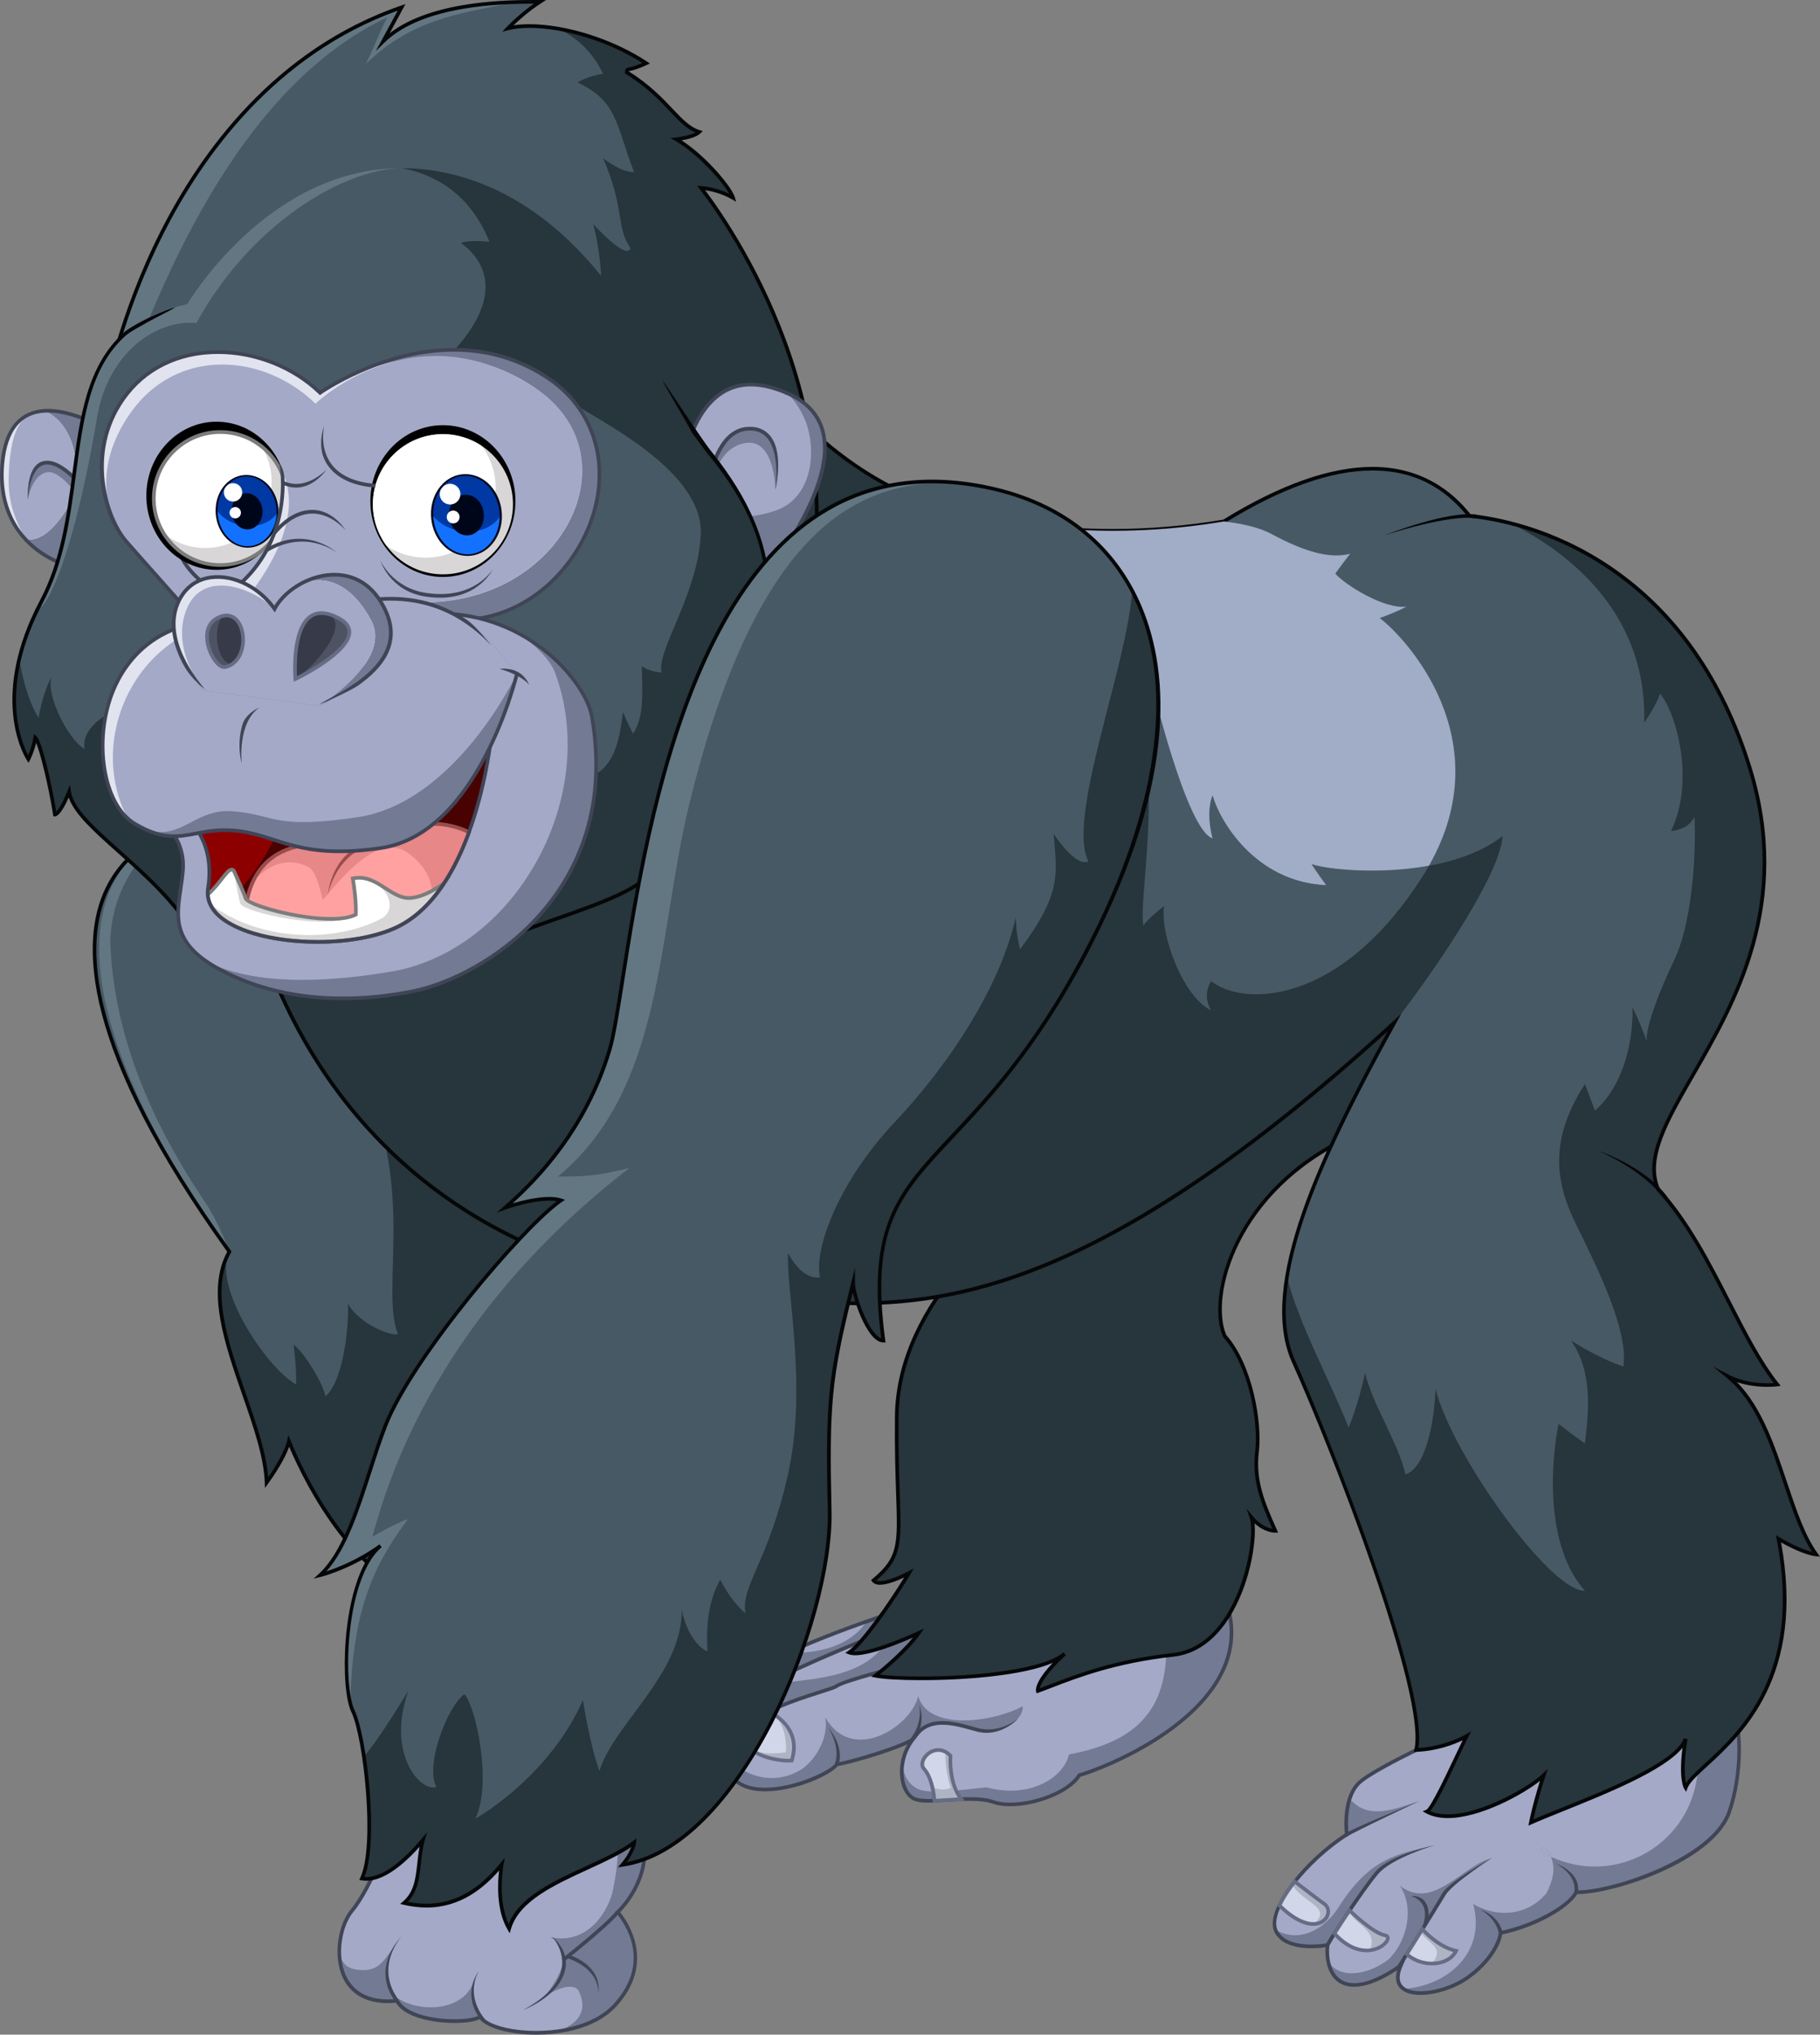 <?xml version="1.0" encoding="UTF-8"?><svg id="Layer_3" xmlns="http://www.w3.org/2000/svg" viewBox="0 0 704.51 787.22"><rect x="0" y="0" width="704.51" height="787.22" fill="#808080" stroke="none"/><defs><style>.cls-1{fill:#1371ff;}.cls-2{fill:#d8d6d6;}.cls-3{fill:#fff;}.cls-4{fill:#475965;}.cls-5{fill:#e1e4ef;}.cls-6{fill:#aeb4c4;}.cls-7{fill:#000619;}.cls-8{fill:#27353c;}.cls-9{fill:#373b49;}.cls-10{fill:#7c7c7c;}.cls-11{fill:#ffa1a1;}.cls-12{fill:#637782;}.cls-13{fill:#e88787;}.cls-14{fill:#737a93;}.cls-15{fill:#a4a9c7;}.cls-16{fill:#994d4d;}.cls-17{fill:#490202;}.cls-18{fill:#050607;}.cls-19{fill:#a1acc6;}.cls-20{fill:#d1d6e8;}.cls-21{fill:#404556;}.cls-22{fill:#0039a4;}.cls-23{fill:#8d0000;}.cls-24{fill:#4d5363;}.cls-25{fill:#666c84;}</style></defs><g><path class="cls-8" d="m88.8,484.29c-13.47,23.87,13.47,62.87,14.42,89.34,7.56-10.4,8.63-15.95,8.63-15.95,4.96,12.05,23.04,52.12,56.37,63.46,49.64-28.36,57.43-148.9,57.43-148.9l-136.85-155.29c-46.8,2.84-89.34,43.25,0,167.34Z"/><path class="cls-4" d="m114.68,535.7c0-8.86-1.06-15.48-1.06-15.48,4.49,3.31,12.05,16.31,12.29,20.09,7.33-6.14,9.22-28.6,8.75-35.93,4.25,7.8,16.78,12.76,19.38,11.82-7.09-17.49,7.75-60.29-15.86-102.11-14.25-25.23-16.03-45.5-14.99-58.13l-34.38-39.01c-46.8,2.84-89.34,43.25,0,167.34-6.82,13.03,14.13,44.88,25.88,51.41Z"/><path class="cls-12" d="m79.85,465.77c-21.27-31.2-35.72-65.15-37.14-100.6,0-17.11,8.27-31.89,20.96-42.31-32.39,14.83-42.82,64.65,25.13,161.43-2.39-6.29-5.15-12.44-8.95-18.52Z"/><path class="cls-18" d="m89.1,316.22l-.35.02c-13.42.81-37.52,5.49-48.05,27.67-9.75,20.53-9.44,61.56,47.25,140.42-8.15,15.02-1.03,35.51,5.85,55.34,4.29,12.34,8.34,24,8.69,33.98l.07,2.05,1.21-1.66c5.08-6.98,7.26-11.8,8.16-14.28,7.03,16.49,25.2,51.55,56.04,62.05l.3.1.28-.16c49.39-28.23,57.71-148.27,57.79-149.47l.02-.29-137.04-155.51-.23-.26Zm79.04,304.14c-31.28-10.85-49.32-47.61-55.64-62.96l-.9-2.18-.45,2.31c-.01.05-1.03,4.98-7.34,14.04-.78-9.71-4.61-20.74-8.65-32.37-6.84-19.7-13.92-40.08-5.74-54.57l.22-.39-.27-.37c-56.55-78.54-56.98-119.13-47.38-139.35,10.13-21.34,33.33-25.99,46.51-26.85l136.42,154.8c-.48,6.62-9.46,120.42-56.78,147.88Z"/></g><g><g><path class="cls-14" d="m291.24,648.09c-2.48,6.2-2.66,8.69-2.66,8.69l75.87-24.82-10.46-10.81s-53.89,16.84-62.75,26.94Z"/><path class="cls-15" d="m335.49,627.35c-9.62,3.4-21.22,7.78-30.31,12.08,11.69.48,23.96-2.6,30.31-12.08Z"/><path class="cls-21" d="m353.78,620.47c-2.21.69-54.18,17.02-63.07,27.15l-.13.2c-2.49,6.24-2.7,8.79-2.71,8.9l-.08,1.05,77.95-25.5-11.55-11.94-.42.13Zm-64.3,35.27c.27-1.24.9-3.58,2.37-7.27,8.46-9.39,56.92-24.92,61.93-26.51l9.37,9.68-73.67,24.1Z"/></g><g><path class="cls-14" d="m347.08,629.47s-48.57,19.14-51.94,23.75c-3.37,6.56-5.14,12.23-5.14,12.23,0,0,67.89-19.32,69.13-20.92,1.24-1.6,10.1-19.14-12.05-15.07Z"/><path class="cls-15" d="m345.78,629.99c-6.96,2.77-40.01,16.03-48.71,21.68,19.28-2.29,41.33-2.26,48.71-21.68Z"/><path class="cls-21" d="m353.01,628.15c-1.77,0-3.81.21-6.19.66-4.99,1.97-48.86,19.35-52.31,24.09-3.36,6.54-5.17,12.29-5.19,12.34l-.39,1.25,1.26-.36c20.48-5.83,68.25-19.56,69.5-21.16.61-.79,4.54-7.93,2.19-12.73-1.33-2.71-4.31-4.09-8.88-4.09Zm5.64,15.88c-1.88,1.37-40.93,12.79-67.55,20.38.71-2.02,2.28-6.21,4.61-10.76,2.66-3.64,38.17-18.21,51.49-23.47,2.17-.4,4.12-.6,5.8-.6,3.98,0,6.53,1.11,7.6,3.3,1.88,3.85-1.25,10.23-1.96,11.16Z"/></g><g><g><path class="cls-14" d="m355.41,642.95s-28.54,7.09-31.55,9.4c-3.01,2.3-47.33,11.17-42.72,30.31,4.61,19.15,39.88,4.96,42.72,0,5.49-.71,26.24-7.03,29.66-9.87-6.97,8.86-4.96,21.04.59,23.28s21.75-1.89,30.49,1.18c8.75,3.07,27.77-1.89,33.21-10.4,13.47-4.02,77.05-30.08,53.89-73.98-42.78-1.18-116.29,30.08-116.29,30.08Z"/><path class="cls-15" d="m449.75,614.46c-42.04,6.25-94.34,28.49-94.34,28.49,0,0-28.54,7.09-31.55,9.4-2.78,2.13-40.7,9.84-42.92,26.06,6.02,9.31,19.34,12.82,29.81,5.84,5.67-4.25,10.1-12.7,8.69-19.79,10.58,18.43,33.49,3.31,35.98-8.21,4.25,14.18,30.49,9.57,40.42,3.9.8,5.36-9.28,10.96-13.53,9.54-18.86-5.02-23.38-3.17-32.02,4.87,1.49-.66,2.64-1.27,3.24-1.77-6.97,8.86-3.7,16.64,1.65,19.32,4.13,2.07,15.12.72,26.59-.59,16.63,4.55,29.89-3.55,32.03-12.7,40.53-7.44,39.98-32.96,35.96-64.36Z"/><path class="cls-21" d="m472.13,612.17h-.41c-42.43-1.18-115.86,29.82-116.48,30.09-2.94.73-28.77,7.19-31.81,9.52-.51.39-3.05,1.2-5.99,2.14-13.25,4.22-40.82,13.01-36.99,28.9,1.62,6.72,7.05,10.27,15.7,10.27,11.76,0,25.58-6.36,28.12-9.78,4.95-.75,20.21-5.26,26.96-8.41-3.18,5.47-3.35,11.3-2.29,15.25.87,3.27,2.66,5.66,4.91,6.57,1.27.51,3.08.75,5.7.75,2.16,0,4.62-.16,7.21-.33,2.85-.19,5.79-.38,8.61-.38,3.86,0,6.8.38,9,1.15,1.8.63,4.03.96,6.62.96h0c9.55,0,22.69-4.58,27.27-11.42,12.56-3.81,46.42-18.55,56.37-42.23,4.39-10.46,3.62-21.45-2.3-32.68l-.19-.37Zm1.19,32.5c-9.8,23.33-43.54,37.87-55.72,41.5l-.25.08-.14.22c-4.2,6.57-16.95,10.99-26.23,10.99-2.43,0-4.5-.29-6.15-.88-2.38-.84-5.39-1.23-9.47-1.23-2.87,0-5.84.19-8.71.38-2.58.17-5.01.33-7.12.33-2.39,0-4.08-.21-5.16-.65-1.83-.74-3.32-2.79-4.07-5.62-1.08-4.06-.74-10.83,3.77-16.56l4.1-5.22-5.11,4.23c-3.23,2.67-23.69,8.99-29.3,9.71l-.35.05-.18.31c-1.47,2.56-15.23,9.37-27.09,9.37-8.04,0-12.86-3.09-14.32-9.18-3.52-14.61,23.2-23.13,36.04-27.22,3.86-1.23,5.74-1.84,6.42-2.36,2.38-1.82,23.39-7.31,31.4-9.31.71-.3,71.16-30.05,113.59-30.05.67,0,1.33,0,1.98.02,5.54,10.71,6.23,21.17,2.06,31.1Z"/></g><path class="cls-21" d="m378.4,668.56l-1.42-.39c-8.58-2.37-18.3-5.06-24.07,4.25l1.2.75c5.21-8.4,13.99-5.98,22.49-3.63l1.42.39c9.35,2.55,16.09-5,16.09-5-.07.06-7.09,5.99-15.72,3.64Z"/><g><g><path class="cls-6" d="m297.55,662.16c-4.86,2.35-9.36,5.14-12.48,8.41,4.61,9.97,18.33,10.92,21.41,10.61,3.47-11.03-4.47-16.76-8.93-19.02Z"/><path class="cls-20" d="m297.55,662.16c-4.86,2.35-9.36,5.14-12.48,8.41,4.61,9.97,16.08,7.73,19.17,7.42.41-7.7-2.23-13.57-6.69-15.83Z"/><path class="cls-25" d="m297.87,661.52l-.31-.16-.32.15c-5.57,2.69-9.83,5.57-12.68,8.56l-.33.35.2.44c4.04,8.74,15.04,11.07,20.91,11.07h0c.5,0,.91-.02,1.22-.05l.46-.05.14-.45c3.71-11.79-5.26-17.82-9.29-19.87Zm8.07,18.98c-.18,0-.39.01-.61.01h0c-5.43,0-15.5-2.08-19.41-9.81,2.67-2.69,6.58-5.3,11.61-7.76,4.54,2.39,11.25,7.71,8.4,17.55Z"/></g><g><path class="cls-6" d="m367.94,679.29c-6.03-6.03-13.12,1.94-10.28,5.08,2.81,3.11,3.77,8.69,4.1,12.35,3.16-.12,6.79-.44,10.38-.58-3.84-4.74-4.48-12.5-4.19-16.85Z"/><path class="cls-20" d="m368,691.74c-1.4-4.11-2.23-10.14-2.03-13.12-4.39-4.16-11.14,2.61-8.31,5.75,1.69,1.87,2.7,4.62,3.31,7.32,2.82.62,4.07,1.18,7.03.05Z"/><path class="cls-25" d="m368.64,679.33l.02-.32-.23-.23c-1.57-1.57-3.39-2.4-5.25-2.4-3.12,0-5.53,2.21-6.44,4.26-.72,1.61-.58,3.14.38,4.2,2.75,3.05,3.63,8.79,3.92,11.94l.06.67.67-.02c1.57-.06,3.25-.17,4.99-.28,1.76-.11,3.58-.23,5.4-.3l1.41-.06-.89-1.1c-3.49-4.3-4.35-11.5-4.04-16.36Zm-1.97,16.4c-1.48.1-2.92.19-4.28.25-.42-3.98-1.49-9.08-4.21-12.09-.8-.89-.36-2.16-.13-2.67.75-1.7,2.76-3.42,5.14-3.42,1.41,0,2.76.59,4.02,1.77-.25,4.71.56,11.37,3.57,15.92-1.38.07-2.76.16-4.11.24Z"/></g></g><path class="cls-21" d="m323.19,682.42l1.34.47c2.57-7.34-3.97-14.55-3.97-14.55.05.07,4.97,7.42,2.63,14.08Z"/><path class="cls-21" d="m352.39,672.74l1.1.9c5.58-6.83,2.3-14.12,2.3-14.12.02.07,1.72,6.97-3.4,13.22Z"/></g></g><g><path class="cls-8" d="m394.41,469.05s-46.8,32.26-47.27,79.06c-.47,46.8,5.2,51.53-8.98,63.34,2.36,3.31,13.71-2.84,13.71-2.84-4.73,8.04-17.25,26.71-23.16,30.73,5.91,2.36,26.95-7.56,26.95-7.56-5.44,7.8-16.78,16.55-16.78,16.55,10.4,2.13,61.69,1.65,73.27-8.51-11.58,10.64-10.4,14.42-10.4,14.42,9.93-3.55,26-11.11,52.23-13.94,26.23-2.84,33.33-44.91,30.49-53.18,4.49,5.44,9.22,5.2,9.22,5.2-4.49-10.16-8.51-19.03-7.09-30.67,1.42-11.64-2.6-33.62-12.53-44.73-6.85-15.84,4.49-56.73,48.45-77.05,43.96-20.33,21.75-55.31,11.34-56.73-10.4-1.42-139.45,85.92-139.45,85.92Z"/><path class="cls-18" d="m533.58,382.41c-12.26,0-134.38,82.54-139.58,86.06-.47.32-47.11,33.01-47.58,79.64-.13,12.85.2,22.38.46,30.05.68,19.72.84,24.4-9.19,32.76l-.51.42.38.54c.6.85,1.65,1.27,3.1,1.27,2.84,0,6.86-1.65,9.33-2.8-5.73,9.35-16.55,24.92-21.7,28.42l-1.1.75,1.24.49c.69.28,1.57.42,2.62.42,6.1,0,17.3-4.62,22.34-6.84-5.68,7-14.86,14.11-14.96,14.19l-1.23.94,1.52.31c3.17.65,9.8,1.04,17.74,1.04,17.56,0,39.67-1.81,51.04-6.69-7.2,7.63-6.56,10.71-6.44,11.08l.22.7.7-.25c1.6-.57,3.37-1.25,5.31-2,9.89-3.8,24.85-9.54,46.76-11.91,8.66-.94,15.98-6.02,21.76-15.1,7.94-12.48,10.58-29.05,9.82-36.53,3.7,3.43,7.21,3.64,8.08,3.64h0l1.03-.05-.62-1.4c-4.4-9.96-8.21-18.57-6.83-29.84,1.36-11.15-2.36-33.62-12.62-45.2-6.5-15.32,4.54-55.86,48.14-76.02,25.96-12,27.65-28.38,26.34-37.08-1.63-10.88-9.51-20.22-15.2-21-.11-.01-.24-.02-.37-.02Zm14.17,21.23c1.24,8.3-.42,23.96-25.54,35.58-44.51,20.58-55.59,62.31-48.8,77.98l.12.19c10.05,11.24,13.68,33.26,12.35,44.17-1.39,11.41,2.29,20.05,6.66,29.94-1.57-.28-4.6-1.29-7.54-4.83l-2.48-3,1.26,3.68c1.83,5.33-.73,24.5-9.18,37.8-5.53,8.7-12.5,13.56-20.71,14.45-22.1,2.39-37.16,8.17-47.12,12-1.53.59-2.95,1.13-4.27,1.62.38-1.6,2.15-5.55,10.1-12.86l-.95-1.06c-7.36,6.46-33.03,9.36-55.2,9.36-6.6,0-12.45-.28-15.9-.75,3.13-2.52,11.25-9.36,15.67-15.7l1.52-2.18-2.4,1.13c-.17.08-16.74,7.86-24.29,7.86-.26,0-.5-.01-.72-.03,6.34-5.45,17.47-22.06,22.14-29.99l1.29-2.2-2.24,1.21c-.07.04-6.93,3.73-10.85,3.73-.6,0-1.08-.09-1.43-.26,9.92-8.49,9.73-13.98,9.06-33.36-.26-7.65-.59-17.17-.46-29.99.46-45.88,46.5-78.16,46.96-78.48,43.86-29.68,129.31-85.81,138.78-85.81.06,0,.12,0,.18.01,4.48.61,12.35,8.82,13.99,19.8Z"/></g><g><g><path class="cls-14" d="m521.33,709.78c-15.6,9.93-31.55,29.43-27.3,37.58,4.25,8.15,19.85,5.2,19.85,5.2-1.18,11.94,6.03,23.52,28.36,7.92-6.38,14.36,15.25,12.64,26.59,4.14,11.34-8.51,12.05-16.78,12.05-16.78,12.05-2.36,26.06-9.69,29.25-15.72,12.76.36,52.53-12.17,59.15-30.84,6.62-18.67,4.73-46.09-4.49-47.04-9.22-.95-93.48,12.04-93.48,12.04,0,0-39,17.27-45.38,23.65-6.38,6.38-4.61,19.85-4.61,19.85Z"/><path class="cls-15" d="m597.2,716.87c1.04.58,2.09,1.09,3.15,1.57-.42-1-.98-1.99-1.73-2.99-1.42-1.42-2.84,0-1.42,1.42Z"/><path class="cls-15" d="m652.98,654.97c-25.7,2.68-81.65,11.3-81.65,11.3,0,0-39,17.27-45.38,23.65-1.68,1.68-2.78,3.85-3.51,6.13.26.41.59.74,1.03.96,7.09,7.09,17.02,2.66,25.87-.09-9.17,3.99-18.73,8.5-28.06,12.23.04.4.07.63.07.63-15.19,9.66-30.7,28.39-27.59,36.9,9.91,5.6,19.48-1.05,24.28-8.6,12.35-19.43,22.72-20.56,36.64-24.05-7.93,1.98-14.79,4.34-20.26,9.45-8.56,8.02-14.41,20.24-20.63,30.79-.05,1.72.08,3.4.42,4.96,5.68,7.57,17.26,3.7,23.45-1.25,7.09-7.09,9.93-19.85,4.25-28.36,12.76,9.93,24.17-7.86,35.52-10.7-20.71,11.23-26.21,26.07-35.51,41.78.12-.08.23-.15.35-.24-2.02,4.54-1.23,7.47,1.14,9.09,17.64-1.41,31.77-14.48,26.87-32.84,9.93,5.67,21.27,4.25,28.36-4.25,2.34-4.68,3.7-9.35,1.73-14.03-1.06-.48-2.11-.99-3.15-1.57-1.42-1.42,0-2.84,1.42-1.42.75,1,1.31,1.99,1.73,2.99,24.77,11.3,52.33-4.09,56.41-29.93,2.2-11.02,1.81-23.75-3.79-33.53Z"/><path class="cls-21" d="m520.58,709.42c-15.97,10.31-31.56,29.85-27.17,38.27,3.87,7.41,16.24,6.21,19.7,5.72-.32,5.02.87,9.39,3.32,12.1,4.66,5.14,13.26,4.11,24.39-3.2-.72,2.48-.55,4.55.5,6.17,1.44,2.21,4.4,3.38,8.56,3.38,6.27,0,14.06-2.68,19.38-6.67,9.96-7.47,11.9-14.74,12.26-16.75,12.22-2.52,25.49-9.66,29.03-15.6.05,0,.12-.02.13,0,13.9,0,52.6-12.48,59.27-31.32,5.27-14.87,5.27-35.99,0-44.31-1.41-2.23-3.12-3.46-5.09-3.66-.34-.04-.78-.05-1.31-.05-13.69,0-89.14,11.6-92.35,12.09l-.18.05c-1.6.71-39.19,17.4-45.59,23.8-5.96,5.96-5.12,17.53-4.86,20Zm50.94-42.46c3.11-.48,78.67-12.06,92.04-12.06.47,0,.86.01,1.17.04,1.51.15,2.87,1.17,4.04,3.01,5.07,8.02,5.01,28.55-.14,43.08-6.22,17.55-43.87,30.38-57.93,30.38-.18,0-.36,0-.53,0h-.44s-.21.38-.21.38c-3.01,5.67-16.71,12.99-28.76,15.35l-.52.1-.05.53c0,.08-.86,8.09-11.77,16.28-5.1,3.82-12.54,6.39-18.53,6.39-3.61,0-6.23-.97-7.37-2.73-1.06-1.64-.93-3.97.39-6.94l1.03-2.33-2.09,1.46c-7.04,4.92-12.97,7.41-17.63,7.41-2.81,0-5.08-.93-6.74-2.76-2.33-2.57-3.38-6.92-2.89-11.92l.09-.94-.93.18c-.07.01-15.11,2.81-19.09-4.83-4.03-7.72,11.77-26.93,27.05-36.65l.38-.24-.06-.45c-.02-.13-1.65-13.2,4.41-19.26,6.07-6.07,43.03-22.56,45.08-23.47Z"/></g><path class="cls-21" d="m521.02,710.82c2.92-2.02,28.25-13.88,28.51-14,0,0-26.3,10.74-29.31,12.83l.81,1.17Z"/><path class="cls-21" d="m532.37,724.21c-5.63,6.71-17.88,25.31-19.13,28.05l1.29.59c1.2-2.63,13.51-21.28,18.92-27.73,5.35-6.38,21.94-11.19,22.11-11.24,0,0-17.56,3.62-23.19,10.33Z"/><path class="cls-21" d="m559.53,733.24c2.56-4.39,18.17-14.49,18.33-14.59,0,0-16.83,9.2-19.55,13.88-3.5,6-17.32,27.91-17.46,28.13l1.2.76c.14-.22,13.98-22.15,17.49-28.17Z"/><g><path class="cls-6" d="m563.64,754.8c-5.53-1.17-10.38-5.52-13.06-8.35-2.18,3.49-4.35,6.96-6.03,9.64,6.11,5.42,16.31,4.57,19.09-1.29Z"/><path class="cls-20" d="m556.08,756.57c1.21-3.63-3.76-5.2-6.13-9.1-1.96,3.14-3.88,6.2-5.4,8.62,2.61,2.31,5.96,3.48,9.17,3.6,1.14-.67,1.99-1.65,2.36-3.12Z"/><path class="cls-25" d="m554.3,760.42h0c4.6,0,8.43-2.04,9.98-5.32l.38-.81-.88-.18c-5.44-1.15-10.28-5.59-12.69-8.14l-.63-.67-.49.78c-2.18,3.49-4.35,6.96-6.03,9.63l-.32.51.45.4c2.72,2.42,6.45,3.8,10.22,3.8Zm-3.59-12.82c2.9,2.94,7.09,6.36,11.86,7.67-1.53,2.32-4.61,3.74-8.26,3.74h0c-3.22,0-6.4-1.11-8.82-3.06,1.51-2.39,3.35-5.34,5.23-8.35Z"/></g><g><path class="cls-6" d="m516.56,748.06c12.62,13.97,24.45,1.51,19.55.71-3.78-.62-10.5-6.59-13.7-9.61-2.21,3.27-4.29,6.43-5.85,8.9Z"/><path class="cls-20" d="m522.22,739.44c-2.14,3.17-4.15,6.23-5.66,8.63,4.94,5.46,9.75,6.87,13.49,6.53.18-.27.35-.55.51-.86,2.43-7.3-6.6-9.38-8.33-14.3Z"/><path class="cls-25" d="m522.28,738.08l-.47.69c-2.14,3.16-4.22,6.33-5.86,8.92l-.29.46.36.4c5.1,5.64,9.86,6.82,12.96,6.82h0c5.12,0,8.78-3.2,8.95-5.31.06-.81-.35-1.75-1.72-1.98-2.57-.42-7.43-3.85-13.33-9.43l-.61-.57Zm14.24,11.86c-.09,1.16-2.85,4.01-7.53,4.01h0c-2.74,0-6.94-1.05-11.54-5.96,1.46-2.3,3.24-5,5.08-7.73,3.68,3.43,9.78,8.62,13.47,9.22.57.09.55.32.54.46Z"/></g><g><path class="cls-6" d="m512.59,736.6c-2.55-1.81-8.2-6.14-11.39-8.61-2.51,3.16-4.57,6.31-5.95,9.22,2.67,2.66,6.45,5.76,10.48,6.83,7.56,2.01,10.52-4.84,6.85-7.45Z"/><path class="cls-20" d="m500.3,729.18c-2.1,2.76-3.84,5.49-5.05,8.04,2.67,2.66,6.45,5.76,10.48,6.83,1.07.28,2.03.38,2.91.34.21-.19.43-.37.64-.58,6.07-6.07-5.51-7.99-8.98-14.63Z"/><path class="cls-25" d="m513,736.03c-2.55-1.81-8.22-6.16-11.37-8.59l-.55-.43-.44.55c-2.63,3.31-4.66,6.46-6.03,9.36l-.21.45.35.35c2.58,2.58,6.55,5.89,10.8,7.02.97.26,1.91.39,2.79.39,3.69,0,5.69-2.18,6.28-4.04.62-1.93-.03-3.91-1.63-5.05Zm.28,4.62c-.45,1.41-2.01,3.05-4.93,3.05-.76,0-1.58-.11-2.43-.34-3.76-1-7.35-3.9-9.8-6.29,1.24-2.52,2.99-5.23,5.21-8.08,3.23,2.49,8.43,6.47,10.86,8.19,1.11.79,1.53,2.12,1.1,3.47Z"/></g><path class="cls-21" d="m580.2,747.97l1.39-.29c-1.38-6.69-8.46-8.8-8.46-8.8.06.03,5.83,3.05,7.07,9.08Z"/><path class="cls-21" d="m609.44,732.01l1.4.19c1.12-8.14-8.8-11.24-8.8-11.24.09.04,8.37,3.94,7.39,11.05Z"/><path class="cls-21" d="m550.73,737.02c1.12,1.99,1.17,4.56.16,7.64l1.35.44c1.14-3.47,1.05-6.42-.27-8.77-1.83-3.25-5.8-2.76-5.8-2.76.03,0,3.04.74,4.56,3.45Z"/></g><g><path class="cls-8" d="m473.82,201.73c-39.71,6.74-76.58,3.55-106.71-4.61-30.14-8.15-57.08-30.49-72.68-53.18-36.87,7.8-200.67,192.16-200.67,192.16,0,0,17.73,141.1,171.59,162.38,65.23,4.96,125.5,33.33,274.41-102.82-27.21,49.46-52.47,101.4-39,131.18,13.47,29.78,52.48,128.28,47.41,150.26,11.2-.41,19.59-5.4,19.59-5.4-3.9,7.6-12.83,28.16-15.46,29.22,12.98,7.09,39.56-8.51,45.24-14.01-3.55,10.81-4.96,18.26-4.96,18.26,15.95-7.09,55.66-20.44,59.92-32.38-2.48,15.01,0,18.91,0,18.91,3.9-10.64,49.16-28.24,35.93-96.31,9.45,5.67,14.6,6.09,14.6,6.09-12.23-16.84-14.71-53-34.21-68.96,8.86,4.61,19.15,3.19,19.15,3.19-15.25-19.14-25.88-53.53-46.09-75.52-13.24-30.73,62.04-77.07,35.45-163.08-24-77.62-82.61-95.01-108.49-97.5-9.57-11.7-34.04-35.45-95.02,2.13Z"/><path class="cls-4" d="m473.82,201.73c-20.78,3.53-40.77,4.31-59.44,3.11l31.08,58.22s13.65,57.97,23.93,61.33c-2.84-10.99,0-16.66,0-16.66,2.48,9.22,16.13,33.5,43.96,34.74-4.25-5.85-5.67-8.15-5.67-8.15,9.22,3.19,51.94,6.38,73.92-10.81-.48,13.14-22.61,47.24-41.85,72.18-18.89,34.35-36.83,69.87-41.52,98.35,4.1,17.37,16.94,40.72,23.81,58.32,0,0,3.9-9.22,6.38-21.27,2.48,11.7,13.12,27.65,15.6,39.35,5.32-1.42,10.64-12.05,11.7-32.97,6.38,25.53,44.67,78.71,57.8,78-15.95-17.73-13.01-51.29-10.17-64.53,0,0,2.84,2.36,10.17,7.56,1.19-10.4,3.54-27.42-5.44-39.84,0,0,11.34,7.22,20.33,10.05,1.89-14.18-9.45-36.87-18.91-56.25-9.45-19.38-7.33-35.33,4.02-53.06,0,0,1.41,3.9,3.89,10.28,9.57-8.15,14.89-24.11,14.54-39.95,0,0,3.55,7.33,5.67,13.71-1.06-2.48,1.77-13.83,10.28-31.55,8.51-17.73,8.51-49.28,7.98-55.84-2.3,5.14-9.04,5.49-9.04,5.49,9.57-19.85,1.77-46.09-4.25-53.18,0,0-1.42,4.61-6.15,11.23,1.35-44.45-32.44-67.6-51.99-77.25-5.92-1.49-11.23-2.34-15.61-2.76-9.57-11.7-34.04-35.45-95.02,2.13Z"/><path class="cls-18" d="m473.57,201.05c-14.2,2.4-28.65,3.62-42.94,3.62-21.83,0-43.14-2.77-63.34-8.24-32.53-8.8-58.67-33.1-72.28-52.9l-.27-.39-.46.1c-36.68,7.76-194.35,184.84-201.05,192.38l-.21.24.04.32c.04.35,4.72,35.87,28.2,73.5,21.67,34.74,64.25,78.47,144.05,89.5,7.84.59,15.45,1.51,23.5,2.48,13.58,1.63,27.63,3.33,42.73,3.33h0c43.92,0,102.65-12.67,205.57-105.94-25.51,46.65-50.56,98.07-36.98,128.08,15.44,34.14,52.21,128.82,47.37,149.8l-.21.9.93-.03c8.17-.3,14.8-2.95,17.95-4.47-.92,1.88-2.01,4.18-3.14,6.57-3.49,7.36-9.32,19.68-10.97,20.35l-1.39.56,1.31.72c2.31,1.26,5.15,1.9,8.45,1.9,12.49,0,28.89-9.05,35.69-14.37-2.97,9.45-4.21,15.9-4.22,15.97l-.25,1.33,1.24-.55c3.24-1.44,7.4-3.11,12.21-5.05,16.77-6.75,39.07-15.72,46.19-24.53-1.57,12.2.53,15.68.63,15.83l.77,1.21.49-1.35c.83-2.27,3.91-5.08,7.8-8.64,13.3-12.17,37.95-34.73,28.45-86.52,8.63,4.94,13.35,5.38,13.55,5.39l1.54.12-.91-1.25c-4.9-6.74-8.23-16.67-11.76-27.19-4.83-14.41-9.82-29.27-19.49-39.08,4.33,1.48,8.63,1.83,11.78,1.83,2.36,0,3.86-.21,3.93-.21l1.23-.17-.78-.97c-6.63-8.33-12.4-19.58-18.5-31.49-7.95-15.52-16.16-31.56-27.54-43.97-4.91-11.61,3.24-25.76,13.56-43.66,16.16-28.03,38.3-66.42,21.96-119.25-10.5-33.96-28.6-59.97-53.81-77.3-23.22-15.96-45.98-19.76-54.99-20.66-3.92-4.79-15.31-18.26-37.92-18.26-16.31,0-35.73,6.86-57.71,20.39Zm94.72-1l.19.23.29.03c8.69.83,31.41,4.49,54.62,20.45,24.94,17.15,42.86,42.9,53.26,76.55,16.15,52.24-5.81,90.32-21.84,118.12-10.55,18.3-18.88,32.75-13.59,45.04l.13.2c11.29,12.28,19.48,28.28,27.41,43.75,5.89,11.5,11.46,22.38,17.85,30.7-.63.04-1.47.08-2.47.08-3.93,0-9.72-.58-14.99-3.32l-6.08-3.16,5.3,4.34c11.43,9.35,16.87,25.57,22.13,41.25,3.32,9.91,6.48,19.3,10.96,26.13-2.18-.54-6.5-1.97-12.66-5.67l-1.36-.82.3,1.56c10.13,52.1-14.49,74.63-27.72,86.73-3.37,3.08-5.98,5.48-7.38,7.65-.51-2.18-1.05-7.16.57-16.99l-1.37-.36c-3.28,9.2-29.76,19.85-47.28,26.9-4.22,1.7-7.94,3.19-10.99,4.51.57-2.6,2.03-8.82,4.66-16.84l.89-2.73-2.06,2c-4.68,4.53-23.32,15.62-36.64,15.62-2.62,0-4.91-.43-6.83-1.27,2.23-2.51,5.93-10.13,10.71-20.24,1.56-3.3,3.04-6.42,4.1-8.5l1.13-2.19-2.12,1.26c-.08.05-7.93,4.64-18.36,5.26,4.02-24.44-36.25-124.63-47.64-149.8-13.67-30.22,12.95-83.23,38.97-130.54l2.07-3.76-3.17,2.9c-104.51,95.55-163.66,108.43-207.75,108.43h-.01c-15.01,0-29.02-1.69-42.56-3.32-7.71-.93-15.68-1.89-23.51-2.48-79.18-10.95-121.45-54.33-142.96-88.79-22.15-35.49-27.46-69.06-27.98-72.66,6.81-7.64,163.12-182.67,199.61-191.59,13.83,19.93,40.12,44.22,72.8,53.07,20.32,5.5,41.75,8.29,63.71,8.28,14.42,0,28.99-1.23,43.31-3.66l.25-.1c21.8-13.44,41.01-20.25,57.08-20.25,20,0,30.7,10.25,37.01,17.97Z"/></g><path class="cls-4" d="m507.68,334.32s1.42,2.3,5.67,8.15c-27.83-1.24-41.48-25.53-43.96-34.74,0,0-2.84,5.67,0,16.66-10.28-3.37-23.93-61.33-23.93-61.33l-31.08-58.23c-4.96-.32-9.84-.77-14.61-1.36,17.1,14.7,32.4,44.61,40.37,68.81,9.93,30.14.36,77.76,2.48,85.8,0,0,1.89-2.84,8.04-7.56-1.89,10.16,7.09,35.22,18.2,40.41,0,0-3.78-5.43,0-11.34,11.82,9.69,49.55,10.24,81.9-40.65.85-1.33,1.63-2.66,2.39-3.98-19.38,3.5-39.48,1.44-45.46-.63Z"/><path class="cls-18" d="m644.44,464.2l1.16-.82c-8.6-12.14-27.03-18.14-27.03-18.14.17.07,17.51,7.15,25.87,18.96Z"/><path class="cls-18" d="m571.5,200.61l.25-1.4c-10.65-1.92-34.77,7.48-35.79,7.88,0,0,25.29-8.34,35.54-6.48Z"/><g><g><path class="cls-14" d="m.88,179.75c-3.19,38.64,39,46.8,47.51,36.87,2.13-30.14-4.25-48.57-4.25-48.57,0,0-40.06-26.94-43.25,11.7Z"/><path class="cls-5" d="m27.11,194.99c5.37-12.89,1.78-31.47-10.14-36.03-7.94.57-14.85,5.64-16.1,20.78-1.06,12.86,2.91,22.32,8.99,28.89,7.35,1.34,13.44-7.29,17.25-13.64Z"/><path class="cls-15" d="m27.11,194.99c5.37-12.89,1.78-31.47-10.14-36.03-7.94.57-12.13,5.64-13.38,20.78-1.06,12.86,1.21,19.26,6.27,28.89,7.35,1.34,13.44-7.29,17.25-13.64Z"/><path class="cls-21" d="m44.72,167.59l-.2-.13c-.56-.38-13.91-9.26-25.96-9.26-7.58,0-16.93,3.73-18.39,21.49-.97,11.7,2.18,21.87,9.1,29.38,8.23,8.93,19.59,12.12,27.49,12.12h0c5.49,0,9.92-1.5,12.16-4.11l.15-.18.02-.23c2.11-29.93-4.23-48.67-4.29-48.85l-.08-.22Zm2.97,48.74c-2.02,2.19-5.98,3.44-10.93,3.44-7.59,0-18.53-3.06-26.45-11.66-6.65-7.22-9.67-17.01-8.73-28.31,1.11-13.4,6.82-20.19,16.98-20.19,10.84,0,23.25,7.77,24.97,8.89.7,2.19,6.08,20.08,4.16,47.82Z"/></g><path class="cls-14" d="m16.12,178.64c-6.24,2.29-5.31,14.73-5.31,14.73,0-.11,1.21-8.51,6.56-10.47,3.36-1.23,7.62,2.17,12.72,8.73l1.81-4.43c-6.47-7.14-11.77-10.02-15.78-8.55Z"/><path class="cls-21" d="m16.12,178.64c-6.24,2.29-5.31,14.73-5.31,14.73,0-.11.45-11.43,5.8-13.39,3.36-1.23,8.28,1.6,14.24,8.17l1.05-.95c-6.47-7.14-11.77-10.02-15.78-8.55Z"/></g><g><path class="cls-4" d="m283.79,76.58c-1.06-3.9-11.7-16.66-21.98-22.69,0,0,6.74-.71,8.86-2.84-8.15-2.48-12.05-13.12-28.01-23.04,0-2.13,0,0,7.45-3.55-17.02-11.35-41.13-16.66-53.53-13.47,0,0,5.32-5.67,12.41-10.28-10.64,0-44.67-.35-60.62,15.25,0,0,2.13-3.9,7.09-13.12C61.15,35.45,40.82,152.45,40.82,152.45c10.87,21.98,210.36,102.82,267.08,99.27,29.07-89.34-26.94-166.63-36.52-179.04,0,0,6.38.35,12.41,3.9Z"/><path class="cls-12" d="m149.9,6.68c-3.49,6.97-5.42,12.36-8.25,18.03C158.85,8.02,175.77,5.45,199.95.8c-14.69.42-38.87,2.72-51.59,15.15,0,0,2.13-3.9,7.09-13.12C61.15,35.45,40.82,152.45,40.82,152.45c.66,1.33,2.03,2.89,4,4.62C64.27,101.94,94.98,32.83,149.9,6.68Z"/><path class="cls-8" d="m283.79,76.58c-1.06-3.9-11.7-16.66-21.98-22.69,0,0,6.74-.71,8.86-2.84-8.15-2.48-12.05-13.12-28.01-23.04,0-2.13,0,0,7.45-3.55-10.07-6.72-22.62-11.3-33.77-13.28,5.83,2.88,12.8,8.08,17.1,17.41-5.67.71-9.93,3.31-9.93,3.31,15.84,7.33,14.89,16.78,21.98,34.74-5.44,0-12.05-5.44-12.05-5.44,8.51,19.38,4.96,26.94,10.64,34.74-1.42,5.2-14.42-9.22-14.42-9.22,2.84,11.35,4.02,23.4,2.13,32.62-7.22-3.94-61.61,35.06-28.61,108.92,43.25,14.52,83.75,24.75,104.72,23.44,29.07-89.34-26.94-166.63-36.52-179.04,0,0,6.38.35,12.41,3.9Z"/><path class="cls-18" d="m283.44,77.19l1.5.88-.46-1.68c-1.04-3.82-10.76-15.65-20.63-22.08,2.24-.39,5.8-1.22,7.33-2.76l.84-.84-1.13-.34c-3.77-1.15-6.7-4.24-10.41-8.16-4.01-4.24-9-9.5-17.09-14.6,0-.03,0-.06,0-.08.1-.02.23-.05.35-.07.93-.18,2.88-.55,6.69-2.36l1.13-.54-1.04-.69c-13.02-8.68-31.33-14.51-45.57-14.51-2.25,0-4.31.15-6.17.45,2.1-2.01,5.99-5.51,10.62-8.51L211.38,0h-3.91c-10.19,0-39.98,0-56.62,12.86,1.15-2.13,2.87-5.31,5.23-9.69l.86-1.6-1.72.59c-48.94,16.93-77.63,56.86-93.08,87.39-16.72,33.04-21.97,62.48-22.02,62.77l-.04.23.1.21c11.1,22.44,204.15,99.78,263.88,99.78,1.36,0,2.66-.04,3.88-.11l.48-.03.15-.46c28.01-86.08-22.55-161-35.62-178.36,2.23.34,6.45,1.25,10.48,3.61Zm23.94,173.85c-1.05.06-2.16.08-3.31.08-32.27,0-98.84-21.48-150.38-41.58-59.78-23.31-106.74-47.29-112.13-57.21.53-2.83,6.01-30.88,21.86-62.18,15.15-29.92,43.1-68.94,90.53-86.04-4.34,8.06-6.22,11.5-6.22,11.5l-2.27,4.16,3.38-3.31C163.88,1.77,195.26,1.43,206.68,1.42c-6.11,4.31-10.57,9.04-10.62,9.09l-1.67,1.78,2.36-.61c2.3-.59,5.05-.89,8.18-.89,13.6,0,31,5.42,43.72,13.57-2.88,1.28-4.41,1.57-5.19,1.72-1.33.25-1.51.62-1.51,1.94v.39l.33.21c8.14,5.07,13.14,10.34,17.15,14.58,3.44,3.63,6.23,6.58,9.73,8.07-2.12,1.14-5.92,1.76-7.44,1.92l-2.14.23,1.86,1.09c8.72,5.11,17.98,15.45,20.84,20.47-5.47-2.67-10.63-2.99-10.87-3l-1.55-.09.95,1.23c11.07,14.35,64.79,90.3,36.55,177.93Z"/></g><g><g><path class="cls-14" d="m305.42,152.45c-39.81-18.22-42.54,37.25-42.54,37.25l18.21,51.74s66.16-69.84,24.33-88.99Z"/><path class="cls-15" d="m299.39,197.83c14.18-4.25,17.02-21.27,12.76-34.03-1.62-4.33-4.08-8.25-7.12-11.51-39.44-17.68-42.16,37.41-42.16,37.41l.87,2.48c9.26,7.97,23.53,9.69,35.64,5.65Z"/><path class="cls-21" d="m305.72,151.81c-5.42-2.48-10.48-3.74-15.03-3.74-26.17,0-28.5,41.18-28.52,41.59v.14s18.64,52.97,18.64,52.97l.8-.84c1.77-1.87,43.28-46.07,37.92-73.73-1.42-7.33-6.07-12.85-13.81-16.39Zm-24.35,88.29l-17.78-50.5c.16-2.58,3-40.11,27.1-40.11,4.35,0,9.2,1.21,14.44,3.61,7.3,3.34,11.67,8.51,13,15.37,4.83,24.88-30.93,65.25-36.76,71.63Z"/></g><path class="cls-14" d="m289.05,165.22c-16.05,1.46-16.92,33.03-16.95,34.37l1.42.03c0-.32.26-25.74,14.91-28.2,11.59-1.95,11.71,18.03,11.69,18.17,0,0,3.67-14.94-2.41-21.41-2.15-2.29-5.06-3.28-8.65-2.96Z"/><path class="cls-21" d="m289.05,165.22c-16.05,1.46-16.92,33.03-16.95,34.37l1.42.03c0-.32.87-31.64,15.66-32.99,3.14-.29,5.65.56,7.49,2.52,5.6,5.97,3.47,20.3,3.45,20.44,0,0,3.67-14.94-2.41-21.41-2.15-2.29-5.06-3.28-8.65-2.96Z"/></g><g><path class="cls-4" d="m167.15,65.94c-59.21-8.86-94.66,51.76-94.66,51.76-56.37,12.41-33.68,71.99-56.37,114.87-16.1,30.42-10.46,52.65-5.14,61.16,0,0,1.95-3.72,2.66-8.33,1.77,1.6,5.49,16.66,7.62,29.78,0,0,1.95,0,5.5-8.86,2.13,13.83,33.21,29.54,48.57,55.31,17.49,7.09,51.05,14.18,89.7,17.37,29.19-22.1,77.41-26.83,89.39-43.61,0,0,42.32-72.86,42.67-105.83.36-32.97-27.12-50.34-38.82-72.5-5.43-10.28-31.91-82.25-91.12-91.12Z"/><path class="cls-12" d="m37.57,161.49c4.22-25.03,22.87-37.94,38.47-36.52,20.92-38.29,56.46-59.12,78.6-59.9-51.65.5-82.15,52.63-82.15,52.63-56.37,12.41-33.68,71.99-56.37,114.87-3.94,7.44,9.35.64,21.45-71.08Z"/><path class="cls-8" d="m167.15,65.94c-3.98-.6-7.86-.87-11.62-.88,11.87,2.2,26.1,9.13,33.96,28.53-9.22-.95-10.98.47-10.98.47,6.73,4.96,22.09,20.33-11.23,49.87,25.29-1.42,49.52,22.57,52.35,30.37,3.07-6.14,5.47-16.29,5.47-16.29,10.4,6.62,47.12,25.38,46.18,48.55-.95,23.16-17.49,45.62-15.13,53.65,0,0-5.2-.35-7.68-2.48-.12,7.33,1.54,18.79-3.43,26.12-2.13-4.02-3.9-8.39-3.9-8.39-1.18,8.39-2.36,24.29-16.72,26.06-24.29-3.01-179.33-26.3-179.33-26.3-3.19.12-14.06,6.74-12.29,14.65-6.26-3.55-15.13-20.8-12.88-28.01-4.02,8.15-4.96,15.95-4.96,15.95-3.44-5.34-6.17-14.4-7.46-22.81-4.46,18.83-.4,32.46,3.5,38.7,0,0,1.95-3.72,2.66-8.33,1.77,1.6,5.49,16.66,7.62,29.78,0,0,1.95,0,5.5-8.86,2.13,13.83,33.21,29.54,48.57,55.31,17.49,7.09,51.05,14.18,89.7,17.37,29.19-22.1,77.41-26.83,89.39-43.61,0,0,42.32-72.86,42.67-105.83.36-32.97-26.42-57.4-38.12-79.56-5.43-10.28-32.61-75.19-91.82-84.06Z"/><path class="cls-18" d="m274.27,173.34c-2.24-2.73-15.71-23.43-17.78-26.1,0,.78,11.16,19.12,11.16,19.88,1.73,2.2,4.45,6.19,6.29,8.44,11.75,14.36,22.68,32.05,22.44,54-.35,32.41-42.15,104.75-42.54,105.42-5.95,8.33-21.11,13.66-38.67,19.82-16.84,5.91-35.92,12.61-50.36,23.47-35.98-2.99-70.02-9.57-89-17.21-7.76-12.91-19.22-23.14-29.35-32.16-9.65-8.61-17.99-16.04-19.01-22.68l-.39-2.57-.96,2.41c-2.08,5.2-3.57,7.21-4.31,7.97-1.86-11.07-5.52-27.21-7.68-29.15l-.98-.88-.2,1.3c-.45,2.9-1.41,5.46-2.02,6.9-2.87-5.41-11.52-26.48,5.83-59.28,8.19-15.47,10.49-32.92,12.71-49.8,2.83-21.46,5.41-40.84,19.11-53.19,1.96-1.76,6.17-3.84,8.62-5.31,5.54-3.06,10.32-5.18,10.44-5.66-8.45,2.57-17.39,7.7-19.43,9.49-14.65,12.87-17.34,33.25-20.14,54.48-2.21,16.75-4.49,34.08-12.56,49.32-19.51,36.87-6.65,59.41-5.11,61.86l.66,1.05.57-1.1c.07-.13,1.51-2.91,2.37-6.66,1.7,4.13,4.63,15.82,6.59,27.89l.1.6h.6c.52,0,2.36-.56,5.33-7.33,2.2,6.47,9.7,13.15,18.94,21.39,10.1,9.01,21.55,19.21,29.19,32.04l.12.21.22.09c19.1,7.74,53.55,14.42,89.91,17.42l.27.02.22-.16c14.29-10.82,33.36-17.52,50.19-23.42,17.78-6.25,33.14-11.64,39.39-20.39.42-.73,42.41-73.4,42.77-106.18.24-22.46-11.62-41.67-23.53-56.23Z"/></g><g><path class="cls-14" d="m212.18,146.3c-41.35-27.64-88.28,5.67-88.28,5.67-20.21-19.62-58.26-23.16-76.23,2.36-14.71,20.91-6.85,45.85,1.14,55.07,8,9.22,23.91,26.71,26.75,30.51,0,0,82.96.46,100.45-.02,48.93,1.18,77.51-65.96,36.16-93.6Z"/><path class="cls-5" d="m206.74,149.85c-41.35-27.64-82.84,2.13-82.84,2.13-20.21-19.62-58.26-23.16-76.23,2.36-14.71,20.91-6.85,45.85,1.14,55.07,8,9.22,23.91,26.71,26.75,30.51,0,0,63.85-6.76,81.34-7.23,58.58,5.44,91.18-55.2,49.83-82.84Z"/><path class="cls-15" d="m206.74,149.85c-46.5-30.55-84.62,6.32-84.62,6.32-20.21-19.62-53.65-21.92-71.62,3.6-14.71,20.91-9.69,40.42-1.69,49.63,8,9.22,23.91,26.71,26.75,30.51,0,0,63.85-6.76,81.34-7.23,58.58,5.44,91.4-55.53,49.83-82.84Z"/><path class="cls-21" d="m69.97,212.85l-1.36.4c2.77,9.46,14.03,16.02,14.51,16.29l.71-1.23c-.11-.06-11.25-6.54-13.85-15.46Z"/><path class="cls-21" d="m212.57,145.72c-11.01-7.36-23.41-11.09-36.88-11.09-26.01,0-48.19,14.08-51.72,16.44-10.27-9.75-25.02-15.55-39.59-15.55-15.69,0-28.93,6.54-37.29,18.42-14.47,20.56-7.84,45.53,1.19,55.94,3.07,3.53,7.35,8.35,11.5,13.01,6.63,7.44,13.48,15.14,15.21,17.46l.21.28h.35c.36,0,36.37.2,65.61.2,17.86,0,29.59-.07,34.83-.22.43.01.86.02,1.29.02h0c27.83,0,47.01-21.46,53.06-41.4,6.48-21.34-.34-41.85-17.78-53.51Zm16.42,53.1c-5.9,19.45-24.6,40.39-51.7,40.4-.46-.01-.84,0-1.29-.02-5.26.14-16.97.21-34.82.21-27.69,0-61.46-.18-65.26-.2-2.04-2.63-8.38-9.75-15.07-17.27-4.14-4.65-8.43-9.46-11.49-12.99-7.55-8.71-15.63-33.54-1.1-54.2,8.08-11.49,20.91-17.81,36.13-17.81,14.4,0,28.99,5.81,39.02,15.55l.42.41.48-.34c.23-.16,23.6-16.51,51.38-16.51,13.18,0,25.32,3.65,36.09,10.85,16.9,11.3,23.5,31.19,17.21,51.92Z"/></g><g><ellipse cx="83.83" cy="191.82" rx="27.18" ry="28.66"/><path class="cls-2" d="m85.27,167.14c-14.22,0-25.74,11.53-25.74,25.74s11.53,25.74,25.74,25.74,25.74-11.53,25.74-25.74-11.53-25.74-25.74-25.74Z"/><path class="cls-3" d="m85.27,167.14c-14.22,0-25.74,11.53-25.74,25.74,0,4.98,1.44,9.61,3.88,13.55,4.4,3.5,9.95,5.6,16,5.6,14.22,0,25.74-11.53,25.74-25.74,0-4.98-1.44-9.61-3.88-13.55-4.4-3.5-9.95-5.6-16-5.6Z"/><g><path class="cls-22" d="m95.7,184.06c-6.52-.2-11.83,5.8-11.87,13.41-.03,7.61,5.23,13.94,11.75,14.15,6.52.2,11.84-5.8,11.87-13.41.04-7.61-5.22-13.94-11.75-14.15Z"/><path class="cls-1" d="m83.83,197.46c-.03,7.61,5.23,13.94,11.75,14.15,6.52.2,11.84-5.8,11.87-13.41-4.48,7.27-17.44,7.29-23.61-.74Z"/><path class="cls-7" d="m95.67,190.85c-3.31-.11-6,2.94-6.02,6.8-.02,3.86,2.65,7.08,5.96,7.18,3.31.1,6.01-2.94,6.02-6.8.02-3.86-2.65-7.08-5.96-7.17Z"/><path class="cls-3" d="m90.43,186.94c-1.96-.12-3.65,1.36-3.78,3.33-.12,1.96,1.36,3.65,3.33,3.78,1.96.12,3.65-1.37,3.77-3.33.13-1.96-1.36-3.66-3.32-3.78Z"/><path class="cls-3" d="m91.2,196.18c-1.21-.08-2.26.84-2.34,2.06-.08,1.21.85,2.26,2.06,2.34,1.22.08,2.26-.85,2.34-2.06.08-1.22-.84-2.26-2.06-2.34Z"/><path class="cls-7" d="m97.52,184c-.6-.12-1.21-.2-1.82-.22-3.29-.1-6.37,1.28-8.68,3.9-2.28,2.57-3.54,6.04-3.56,9.78-.04,7.02,4.3,13,10.29,14.22.61.13,1.22.2,1.83.22,6.72.21,12.21-5.93,12.24-13.67.03-7.01-4.3-13-10.3-14.22Zm-1.94,27.34c-.56-.02-1.11-.08-1.66-.19-5.57-1.14-9.74-7.01-9.71-13.66.01-3.62,1.23-6.99,3.44-9.49,2.17-2.45,5.03-3.75,8.05-3.65.55.02,1.11.08,1.65.19,5.57,1.14,9.74,7.01,9.72,13.66-.03,7.44-5.19,13.33-11.49,13.14Z"/></g><path class="cls-10" d="m85.27,166.43c-14.59,0-26.45,11.87-26.45,26.45s11.87,26.45,26.45,26.45,26.45-11.87,26.45-26.45-11.87-26.45-26.45-26.45Zm0,51.49c-13.8,0-25.03-11.23-25.03-25.03s11.23-25.03,25.03-25.03,25.03,11.23,25.03,25.03-11.23,25.03-25.03,25.03Z"/></g><g><g><path d="m171.45,164.51c-15.51,0-28.08,13.14-28.08,29.36s12.57,29.36,28.08,29.36,28.07-13.14,28.07-29.36-12.57-29.36-28.07-29.36Z"/><path class="cls-2" d="m171.45,167.98c-14.98,0-27.12,12.14-27.12,27.12s12.14,27.12,27.12,27.12,27.12-12.14,27.12-27.12-12.14-27.12-27.12-27.12Z"/><path class="cls-23" d="m80.53,343.66c-3.31,21.04,52,26.71,74.83,14.18,30.84-16.92,35.31-77.29,35.31-77.29l-120.78,34.04s13.95,8.04,10.64,29.07Z"/><path class="cls-3" d="m171.45,167.98c-14.98,0-27.12,12.14-27.12,27.12,0,6.04,2,11.59,5.33,16.1,4.31,2.88,9.48,4.57,15.06,4.57,14.98,0,27.12-12.14,27.12-27.12,0-6.04-2-11.59-5.33-16.1-4.31-2.88-9.48-4.57-15.06-4.57Z"/></g><g><path class="cls-22" d="m180.2,183.77c-7.35-.02-13.13,6.9-12.93,15.46.2,8.56,6.32,15.52,13.66,15.55,7.35.02,13.14-6.9,12.93-15.46-.2-8.56-6.32-15.52-13.66-15.55Z"/><path class="cls-1" d="m167.26,199.22c.2,8.56,6.32,15.52,13.66,15.55,7.35.02,13.14-6.9,12.93-15.46-4.81,8.32-19.39,8.75-26.59-.09Z"/><path class="cls-7" d="m180.38,191.41c-3.73-.02-6.66,3.49-6.56,7.84.1,4.35,3.2,7.88,6.93,7.89,3.73.01,6.67-3.5,6.56-7.84-.1-4.35-3.2-7.88-6.93-7.88Z"/><path class="cls-3" d="m174.37,187.18c-2.21-.08-4.07,1.65-4.15,3.86-.08,2.21,1.65,4.07,3.86,4.15,2.21.08,4.06-1.65,4.14-3.86.08-2.21-1.65-4.07-3.85-4.15Z"/><path class="cls-3" d="m175.51,197.55c-1.37-.05-2.52,1.02-2.57,2.39-.05,1.37,1.02,2.52,2.39,2.57,1.37.05,2.52-1.02,2.57-2.39.05-1.38-1.02-2.52-2.39-2.57Z"/><path class="cls-7" d="m182.25,183.64c-.68-.12-1.37-.18-2.06-.19-3.7-.01-7.13,1.64-9.65,4.66-2.48,2.96-3.8,6.91-3.7,11.11.18,7.9,5.24,14.49,12.02,15.68.68.12,1.38.18,2.07.19,7.57.02,13.55-7.05,13.35-15.77-.19-7.89-5.25-14.49-12.03-15.68Zm-1.33,30.82c-.63,0-1.25-.06-1.88-.17-6.3-1.1-11.18-7.58-11.36-15.07-.1-4.08,1.17-7.91,3.57-10.78,2.37-2.82,5.54-4.37,8.94-4.36.62,0,1.25.06,1.87.17,6.3,1.11,11.18,7.58,11.36,15.07.2,8.37-5.42,15.17-12.51,15.15Z"/></g></g><g><path class="cls-15" d="m85.27,231.69c22.15,11.17,38.99,14.71,47.85,6.74l-24.29-59.45s6.93,33.57-23.57,52.72Z"/><path class="cls-5" d="m109.3,182.57c.81,9.16.42,33.77-24.04,49.11,2.05,1.04,4.04,1.98,6.01,2.88,1.39-.66,2.72-1.51,3.91-2.71,10.35-12.94,21.87-32.96,14.12-49.29Z"/><path class="cls-21" d="m86.7,231.61c21.28-13.99,23.74-35.26,23.46-46.03-.11-4.09-2.02-6.47-2.02-6.47.07.33,6.47,33.32-23.25,51.97l-1.06.67,1.12.57c14.75,7.44,26.43,11.14,35.24,11.14,5.62,0,10.07-1.51,13.41-4.51l-.95-1.05c-7.97,7.17-23,5.11-45.95-6.29Z"/></g><path class="cls-21" d="m102.93,212.22l.72,1.22c14.93-8.86,26.41.12,26.89.51,0,0-11.81-11.1-27.61-1.73Z"/><path class="cls-21" d="m121.04,197.28c-5.31-.07-10.49,2.77-15.29,8.4l1.08.92c4.51-5.29,9.28-7.88,14.19-7.9,7.41.07,12.68,6.37,12.74,6.43,0,0-4.64-7.77-12.71-7.85Z"/><path class="cls-21" d="m109.81,186.1l-.62,1.28c1.87.9,3.72,1.27,5.47,1.27,7.12,0,11.78-7.02,11.78-7.02-.08.09-8.08,8.59-16.64,4.47Z"/><path class="cls-21" d="m128.13,179.37c-4.59-6.38-2.67-14.44-2.65-14.52,0,0-3.48,8.41,1.49,15.33,3.54,4.93,9.68,7.78,18.26,8.47l.11-1.41c-8.13-.66-13.92-3.3-17.21-7.87Z"/><path class="cls-21" d="m164.78,229.39c-12.94-2.02-17.49-12.41-17.54-12.52,0,0,3.57,11.77,17.32,13.92,2.07.32,4.01.47,5.83.47,15.32,0,20.44-11.14,20.44-11.14-.3.5-7.46,12.17-26.05,9.27Z"/><g><path class="cls-14" d="m165.62,237.54c-29.54,2.58-104,15.6-104,15.6l-2.6,60.98s12.76,8.04,11.82,22.22c-.95,14.18-8.19,26.71,14.22,38.76,22.41,12.05,49.12,13.47,74.41,8.51,25.29-4.96,81.54-36.4,69.72-105.89-2.13-14.06-26.94-42.75-63.58-40.18Z"/><path class="cls-15" d="m154.04,375.45c46.8-9.93,78.01-67.89,61-114.69-1.84-5.53-7.93-11.01-13.39-15.13-9.91-5.53-22.11-9.06-36.02-8.09-29.54,2.58-104,15.6-104,15.6l-2.6,60.98s12.76,8.04,11.82,22.22c-.87,13.08-7.09,24.76,9.55,35.95,20.68,10.02,51.72,7.15,73.64,3.16Z"/><path class="cls-21" d="m170.21,236.67c-1.54,0-3.1.05-4.66.16-29.24,2.55-103.31,15.48-104.06,15.61l-.56.1-2.64,61.96.35.22c.12.08,12.39,7.99,11.49,21.57-.17,2.54-.55,5.06-.91,7.5-1.69,11.23-3.28,21.83,15.51,31.94,13.91,7.48,30.08,11.28,48.04,11.28h0c8.69,0,17.73-.91,26.84-2.7,27.92-5.48,81.84-38.77,70.29-106.69-2.1-13.9-25.07-40.94-59.69-40.94Zm-10.88,146.24c-9.03,1.77-17.97,2.67-26.57,2.67h0c-17.72,0-33.66-3.74-47.37-11.11-17.91-9.63-16.46-19.29-14.78-30.48.37-2.46.75-5.01.93-7.61.87-13.1-9.73-21.18-11.8-22.63l2.56-60.01c6.94-1.21,75.55-13.07,103.36-15.49,1.51-.11,3.04-.16,4.55-.16,33.82,0,56.24,26.25,58.29,39.75,11.38,66.9-41.68,99.68-69.16,105.07Z"/></g><path class="cls-17" d="m80.53,343.66c-3.31,21.04,52,26.71,74.83,14.18,30.84-16.92,35.31-77.29,35.31-77.29l-120.78,34.04s13.95,8.04,10.64,29.07Z"/><path class="cls-23" d="m112.93,302.46l-43.04,12.13s13.95,8.04,10.64,29.07c-.58,3.7.65,6.92,3.2,9.65,15.2-13.42,26.25-30.53,29.2-50.85Z"/><g><g><path class="cls-13" d="m138.97,328.12c-41.66-8.66-44.82,19.04-44.14,31.91,17.28,6.41,45.73,5.94,60.53-2.18,12.73-6.98,20.96-21.37,26.25-35.85-15.46-7.39-30.97-.93-42.63,6.13Z"/><path class="cls-11" d="m157.58,329.72c-11.34-7.09-24.11,8.51-32.62,18.44-1.42-5.67-2.84-11.34-5.67-12.76-8.39-4.19-16.27-.45-21.62,6.24-2.8,6.39-3.11,13.48-2.85,18.4,17.28,6.41,45.73,5.94,60.53-2.18,4.56-2.51,8.54-5.97,12.02-10.04.31-6.58-2.4-12.86-9.8-18.08Z"/><path class="cls-16" d="m167.15,318.01c-8.58,0-17.84,3.06-28.31,9.36-17.03-3.49-29.56-1.24-37.01,6.61-7.12,7.5-8.12,18.33-7.72,26.08l.02.46.44.16c7.73,2.87,17.81,4.45,28.38,4.45h0c13.07,0,25-2.43,32.73-6.67,11.08-6.08,20.02-18.27,26.57-36.23l.22-.61-.58-.28c-4.64-2.22-9.61-3.35-14.76-3.35Zm-12.13,39.21c-7.53,4.13-19.21,6.5-32.05,6.5h0c-10.21,0-19.93-1.49-27.45-4.2-.27-6.22.4-17.24,7.35-24.56,7.13-7.51,19.33-9.6,35.96-6.14l.27.06.24-.14c10.34-6.26,19.44-9.3,27.81-9.3,4.72,0,9.28.99,13.56,2.93-6.41,17.29-15.05,29.02-25.7,34.86Z"/></g><path class="cls-16" d="m126.89,346.32c.02-.12,2.27-12.32,12.4-17.57l-.65-1.26c-10.77,5.58-11.75,18.83-11.75,18.83Z"/></g><g><path class="cls-2" d="m136.55,339.88s1.42,8.04,1.18,13.95c-9.69,5.2-41.64-2.9-42.68-6.25-.88-2.84-4.56-10.68-4.56-10.68-1.86-2.22-4.56,4.3-10.07,9.24,1.24,18.98,53.03,23.72,74.94,11.7,6.71-3.68,12.17-9.42,16.61-16.15-4.13,2.91-8.99,5.52-13.32,5.75-7.45.39-12.94-9.57-22.1-7.56Z"/><path class="cls-3" d="m147.95,355.24c5.82-3.88,2.06-11.16-3.89-14.49-2.27-.98-4.72-1.49-7.52-.88,0,0,1.42,8.04,1.18,13.95-9.48,7-43.67-.9-44.71-4.25-.88-2.84-2.54-12.67-2.54-12.67-1.86-2.22-4.56,4.3-10.07,9.24.08,1.19.35,2.32.81,3.4,18.14,14.36,47.68,15.86,66.72,5.71Z"/><path class="cls-10" d="m158.61,346.73c-3.1.16-5.92-1.65-8.91-3.58-3.23-2.09-6.58-4.25-10.72-4.25-.85,0-1.72.1-2.58.28l-.66.15.12.67c.01.08,1.34,7.66,1.19,13.38-2,.95-5.02,1.43-8.98,1.43h0c-13.88,0-31.66-5.63-32.32-7.45-.88-2.85-4.45-10.45-4.6-10.77l-.1-.15c-.49-.58-1.01-.7-1.37-.7-1.33,0-2.55,1.56-4.4,3.92-1.4,1.79-3.15,4.01-5.31,5.96l-.26.23.02.34c.85,13.02,23.01,18.95,43.25,18.95,13.08,0,25.01-2.43,32.74-6.67,6.29-3.45,11.97-8.96,16.86-16.38l2.06-3.12-3.06,2.15c-5.04,3.54-9.4,5.43-12.95,5.62Zm-3.59,10.49c-7.53,4.13-19.21,6.5-32.06,6.5-20.02,0-40.67-5.94-41.8-17.29,2.13-1.97,3.84-4.14,5.22-5.9,1.3-1.66,2.65-3.37,3.29-3.37.03,0,.1,0,.23.13.42.89,3.68,7.9,4.49,10.5,1.03,3.32,21.48,8.45,33.68,8.45,4.44,0,7.81-.6,10.01-1.78l.36-.19.02-.41c.2-4.97-.74-11.32-1.08-13.41.54-.08,1.08-.13,1.62-.13,3.72,0,6.89,2.04,9.95,4.02,3.18,2.05,6.18,3.98,9.76,3.81,3.06-.16,6.61-1.45,10.59-3.85-4.26,5.72-9.05,10.06-14.26,12.92Z"/><path class="cls-21" d="m69.54,315.2c.14.08,13.49,8.03,10.29,28.35-.56,3.54.42,6.81,2.91,9.73,6.16,7.2,21.94,11.86,40.21,11.86h0c13.08,0,25.01-2.43,32.74-6.67,30.82-16.91,35.64-77.25,35.68-77.86l.08-1.01-123.37,34.77,1.46.84Zm120.33-33.69c-.77,7.96-6.88,60.35-34.86,75.71-7.53,4.13-19.21,6.5-32.06,6.5h0c-17.87,0-33.23-4.46-39.13-11.36-2.21-2.58-3.08-5.47-2.59-8.59,2.74-17.42-6.28-26.24-9.71-28.9l118.36-33.35Z"/></g><g><path class="cls-14" d="m105.11,242.74c-71.85-17.72-75.87,62.39-52.94,75.97,16.64,9.86,22.12,1.35,38.17,2.61,16.99,1.33,24.28,11.61,57.08,6.79,38.35-5.63,52.71-67.54,52.71-67.54l-9.45-11.34c-29.13-30.67-64.29-13.12-85.56-6.49Z"/><path class="cls-15" d="m105.11,242.74c-71.85-17.72-75.87,62.39-52.94,75.97,16.64,9.86,21.7-6.09,37.76-4.84,16.99,1.33,15.54,7.16,48.34,2.34,38.35-5.63,61.86-55.64,61.86-55.64l-9.45-11.34c-29.13-30.67-64.29-13.12-85.56-6.49Z"/><path class="cls-5" d="m68.24,247.47c4.17-2.68,8.47-5.03,12.87-7.09-46.08,3.59-48.81,60.52-31.7,76.26-12.29-23.24-4.23-54.18,18.83-69.17Z"/><path class="cls-21" d="m147.31,327.42c-21.44,3.15-32.02-.24-41.35-3.24-4.98-1.6-9.69-3.11-15.57-3.56-5.95-.47-10.54.4-14.59,1.17-7.23,1.37-12.93,2.44-23.27-3.68-11.92-7.06-15.83-31.69-8.07-50.68,4.35-10.63,18.94-34.24,60.48-24l.19.05.19-.06c2.51-.78,5.2-1.71,8.05-2.69,21.69-7.49,51.39-17.74,76.79,9,0,0-5.89-7.53-9.44-9.92-23.37-15.76-48.66-7.03-67.81-.42-2.77.96-5.39,1.86-7.82,2.62-42.46-10.39-57.46,13.93-61.94,24.88-8.01,19.57-3.8,45.06,8.66,52.44,10.8,6.4,17.04,5.22,24.26,3.85,4.16-.79,8.46-1.6,14.22-1.15,5.72.45,10.35,1.93,15.25,3.5,6.8,2.18,14.24,4.57,25.93,4.57,4.62,0,9.9-.37,16.06-1.28,38.38-5.63,53.15-67.46,53.29-68.08l-1.38-.32c-.14.61-14.68,61.5-52.12,67Z"/></g><path class="cls-21" d="m193.39,258.79c.08.02,8.07,2.12,11.42,6.15,0,0-1.17-3.41-4.69-5.11-3.16-1.57-6.73-1.04-6.73-1.04Z"/><g><path class="cls-14" d="m106.29,235.59c-10.16-14.36-31.14-17.73-37.58-1.95-6.44,15.78,10.16,33.5,10.16,33.5l45.03,6.03c5.04-3.67,35.1-15.07,25.53-36.52-10.6-23.75-36.69-13.47-43.14-1.06Z"/><path class="cls-5" d="m143.61,239.92c-12.26-22.94-30.88-16.74-37.32-4.33-10.16-14.36-31.14-17.73-37.58-1.95-4.88,11.94,3.45,25,7.79,30.64,5.32-12.75,27.53-17.88,39.96-15.4,8.16,1.63,16.8,4.22,24.55,8.54,3.8-5.38,5.82-11.51,2.61-17.51Z"/><path class="cls-15" d="m106.29,235.59c-7.85-7.73-27.59-15.72-34.04.06-6.44,15.78,6.62,31.49,6.62,31.49l45.03,6.03c5.04-3.67,27.41-18.85,19.71-33.25-12.26-22.94-30.88-16.74-37.32-4.33Z"/><path class="cls-21" d="m130.14,221.65c-10.2-.3-19.92,6.03-23.93,12.64-6.08-7.97-15.72-12.63-24.3-11.64-6.42.74-11.34,4.55-13.86,10.73-3.43,8.41-.61,17.22,2.94,23.81,3.22,5.96,8.4,9.48,8.4,9.48-.16-.17-16.22-17.58-10.02-32.75,2.32-5.68,6.83-9.18,12.71-9.85,8.4-.97,17.9,3.84,23.63,11.94l.67.95.54-1.03c3.4-6.55,12.99-13.13,23.18-12.85,5.77.17,13.7,2.72,18.68,13.88,7.8,17.48-11.82,28.16-21.24,33.3-1.8.98-3.22,1.75-4.05,2.36,0,0,11.7-4.9,15.54-7.66,8.76-6.27,16.85-15.59,11.05-28.58-5.28-11.83-13.75-14.53-19.93-14.72Z"/></g><g><path class="cls-24" d="m130.99,239.13c-19.45-10.17-16.66,23.58-16.66,23.58,0,0,32.26-15.42,16.66-23.58Z"/><path class="cls-9" d="m127.62,237.73c-15.73-4.7-13.3,24.95-13.3,24.98,5.73-3.3,21.32-19.94,13.3-24.98Z"/><path class="cls-25" d="m131.32,238.5c-5.5-2.87-9.93-2.6-12.99.72-6.04,6.56-4.77,22.86-4.71,23.55l.09,1.02.93-.44c.87-.41,21.17-10.22,21.33-18.7.04-2.45-1.52-4.52-4.64-6.15Zm-16.35,23.09c-.17-3.71-.38-16.23,4.41-21.42,1.39-1.51,3.05-2.25,5.06-2.25,1.81,0,3.9.62,6.22,1.83,2.61,1.36,3.91,3,3.88,4.87-.12,6.65-15.54,14.92-19.57,16.97Z"/></g><g><path class="cls-24" d="m85.27,238.6c-10.45,3.9-2.43,20.27,1.76,19.5,10.64-1.95,8.69-23.4-1.76-19.5Z"/><path class="cls-9" d="m89.53,257.16c7.42-4.4,5.44-20.75-3.18-18.88-3.71,3.57-3.34,16.92,3.18,18.88Z"/><path class="cls-25" d="m87.69,237.42c-.85,0-1.75.17-2.67.52-4.37,1.63-6.33,5.61-5.37,10.92.93,5.13,4.37,9.98,7.09,9.98.14,0,.28-.01.42-.04,5.66-1.04,8.11-7.18,7.6-12.71-.39-4.32-2.73-8.67-7.07-8.67Zm-.79,19.98c-1.79.32-4.99-3.99-5.86-8.8-.48-2.68-.55-7.46,4.47-9.33.76-.28,1.49-.43,2.18-.43,3.44,0,5.32,3.71,5.66,7.38.44,4.89-1.63,10.3-6.45,11.19Z"/></g><path class="cls-21" d="m93.81,280.44c-2.35,8.15-.23,14.98-.23,14.98-.02-.16-1.8-15.6,6.8-21.67,0,0-5.27,2.19-6.57,6.69Z"/><path class="cls-19" d="m516.9,221.94s.89-1.42,5.73-7.68c-8.27,2.13-18.44-1.18-30.49-7.68-4.87-2.63-11.85-4.06-18.43-4.83-20.74,3.51-40.7,4.29-59.33,3.09l31.08,58.23s13.65,57.97,23.93,61.33c-2.84-10.99,0-16.66,0-16.66,2.48,9.22,16.13,33.5,43.96,34.74-4.25-5.85-5.67-8.15-5.67-8.15,5.98,2.07,26.08,4.14,45.46.63,27.93-49.06-9.21-88.4-19.05-95.82,0,0,6.91-2.48,10.28-4.43-8.51,1.06-23.58-8.33-27.48-12.76Z"/><g><g><path class="cls-14" d="m245.97,703.39c-28.36-5.2-92.29,0-92.29,0,0,0-9.57,26.59-17.37,35.81-7.8,9.22-9.4,37.76,17.37,34.92,4.43,8.69,27.65,9.22,32.26,6.2,4.25,7.27,38.29,10.75,52.23-4.61,13.95-15.36,5.91-30.02.95-35.93,7.33-7.09,15.12-21.74,6.85-36.4Z"/><path class="cls-15" d="m237.47,702.23c-30.91-3.13-83.79,1.17-83.79,1.17,0,0-9.57,26.59-17.37,35.81-3.11,3.67-5.22,10.42-4.96,17.02,1.5,3.89,3.23,5.92,9.21,6.03,6.91.12,8.72-5.38,11.55-8.21-2.78,5.35-4.46,16.72,2.63,19.56,9.93,5.67,25.98,3.61,28.81-7.73-1.12,6.71.85,10.89,4,16.16,4.68,3.49,16.64,5.55,28.37,3.92,7.09-2.64,11.9-7.27,8.3-15.18-1.42-4.25-9.93-1.42-14.18,2.84,4.25-5.67,14.18-18.44,2.84-24.11,12.76,2.84,21.27-7.09,24.11-17.02,2.11-9.48,3.42-20.53.47-30.24Z"/><path class="cls-21" d="m246.59,703.04l-.16-.29-.33-.06c-8.41-1.54-20.74-2.32-36.66-2.32-27.06,0-55.53,2.29-55.82,2.31l-.45.04-.15.43c-.1.26-9.62,26.57-17.25,35.59-4.68,5.54-7.12,17.71-3.13,26.32,2.11,4.55,6.85,9.97,17.45,9.97,1.02,0,2.1-.05,3.19-.15,3.41,5.76,14.27,7.82,22.71,7.82,4.27,0,7.81-.53,9.73-1.44,2.78,3.49,11.74,5.97,21.89,5.97,6.34,0,22.05-1.07,31.08-11.03,15.06-16.59,4.63-32.26,1.38-36.35,6.67-6.74,15.1-21.58,6.51-36.8Zm-8.01,37.2c3.48,4.14,13.69,18.89-.93,34.99-8.65,9.53-23.89,10.56-30.03,10.56-10.06,0-19.12-2.51-21.06-5.84l-.38-.64-.62.41c-1.44.94-5.19,1.55-9.56,1.55-8.89,0-19.04-2.31-21.68-7.48l-.22-.43-.48.05c-9.65,1.02-16.51-2.11-19.68-8.95-3.77-8.13-1.48-19.6,2.92-24.81,7.34-8.67,16.03-32,17.34-35.6,3.76-.29,30.11-2.27,55.25-2.27,15.63,0,27.76.75,36.08,2.24,8.09,14.72-.5,29.07-6.89,35.25l-.48.46.43.51Z"/></g><path class="cls-21" d="m153.11,774.54l1.14-.84c-9.28-12.66.76-23.98,1.19-24.45,0,0-12.32,11.68-2.34,25.29Z"/><path class="cls-21" d="m185.38,762.64s-7.31,8.72,1.16,19.46l1.11-.88c-7.81-9.91-2.5-18.23-2.27-18.58Z"/><path class="cls-21" d="m217.41,757.91l.88,1.12c.68-.53,16.66-13.07,21.38-18.78l-1.09-.91c-4.63,5.59-21,18.44-21.16,18.57Z"/><path class="cls-21" d="m213.67,749.26c.05.05,4.9,5.26,3.8,12.14-.96,5.98-5.99,11.46-14.97,16.3,0,0,14.37-5.33,16.37-16.09,1.4-7.54-5.21-12.34-5.21-12.34Z"/><path class="cls-21" d="m220.04,756.25l-.47,1.34c13.02,4.57,12.05,13.41,12,13.79,0,0,2.62-10.16-11.53-15.13Z"/></g><g><path class="cls-8" d="m381.17,188.38c-127.16-25.14-135.31,184.95-145.24,217.92-9.93,32.97-30.49,52.12-40.42,60.98,0,0,14.54-5.2,21.63-2.84-13.24,8.98-57.43,59.92-68.07,87.45-7.48,19.37-12.89,46.37-25.17,57.55,0,0,11.7-2.84,23.4-11.34-14.54,12.05-15.25,54.6-10.64,64.06s9.57,51.64,3.43,64.64c6.38,1.18,14.65-4.25,23.64-14.89-2.55,9.37-.47,18.44-7.33,24.34,18.2,4.25,29.78-5.2,37.82-14.89,0,0-2.84,15.13,2.84,24.82,4.96-17.02,34.74-22.93,48.45-33.33,0,0-.36,3.66-4.61,8.63,45.38-6.38,81.19-94.66,80.24-136.85-.95-42.19-.12-51.41,9.1-88.28,0,4.96,6.03,22.34,11.7,22.33-10.28-76.59,33.33-59.2,82.25-157.76,48.93-98.56,18.07-160.46-43.02-172.54Z"/><path class="cls-4" d="m381.17,188.38c-127.16-25.14-135.31,184.95-145.24,217.92-9.93,32.97-30.49,52.12-40.42,60.98,0,0,14.54-5.2,21.63-2.84-13.24,8.98-57.43,59.92-68.07,87.45-7.48,19.37-12.89,46.37-25.17,57.55,0,0,11.7-2.84,23.4-11.34-14.54,12.05-15.25,54.6-10.64,64.06,1.5,3.07,3.03,9.61,4.21,17.48,5.33-6.32,11.42-16.03,17.18-25.4-8.75,24.82,5.2,39.47,10.87,37.11-4.49-8.27,4.25-31.2,10.87-35.84,4.25,4.58,10.87,33.95,4.25,48.13,5.44-3.07,29.78-18.91,41.6-45.85,0,0,2.6,17.02,6.38,27.42,5.82-18.65,32.28-37.48,31.92-62.93-.03-.43-.05-.83-.01-1.12.02.38,0,.75.01,1.12.33,4.2,3.81,14.04,9.91,16.69,0-3.1-1.42-16.75,4.96-27.74,0,0,4.02,8.27,9.75,13-1.83-10.87,8.92-19.85,16.49-53.89,7.56-34.03-.71-70.43,0-85.55,0,0,4.96,10.5,12.41,9.44-2.47-9.74,6.03-35.81,29.07-60.27,23.04-24.46,41.24-54.36,46.68-79.18,0,0,0,6.38,1.65,12.53,16.78-22.45,14.06-29.78,13-44.67,0,0,8.51,13.12,13.47,10.64-8.6-16.63,14.78-74.73,16.93-104.62-11.35-21.47-31.59-35.22-57.11-40.26Z"/><path class="cls-12" d="m243.61,451.91c-13.53,3.31-17.96,3.31-27.65,3.31,41.13-34.04,38.41-93.13,50.82-143.94,28.36-116.17,71.44-123.55,99.8-124.81-113.22-6.82-121.11,188.16-130.64,219.82-9.93,32.97-30.49,52.12-40.42,60.98,0,0,14.54-5.2,21.63-2.84-13.24,8.98-57.43,59.92-68.07,87.45-7.48,19.37-12.89,46.37-25.17,57.55,0,0,11.78-4.31,22.12-9.66-5.04,5.46-15.38,28.54-10.42,60.36.47-40.78,11.52-57.43,22.22-72.32-2.48.71-9.1,4.02-13.71,6.85,6.59-24.44,26.47-86.27,99.51-142.76Z"/><path class="cls-18" d="m381.31,187.68c-7.04-1.39-13.92-2.1-20.47-2.1-90.12,0-110.64,130.31-120.49,192.93-1.97,12.49-3.52,22.36-5.09,27.57-10.19,33.85-32,53.33-40.21,60.66l-2.71,2.42,3.42-1.22c.1-.03,9.62-3.41,16.82-3.41,1.08,0,2.05.08,2.91.23-15.13,11.44-57.03,60.87-67.08,86.88-2.06,5.34-3.92,11.12-5.89,17.24-5.08,15.76-10.33,32.06-19.09,40.05l-2.05,1.87,2.69-.65c.1-.03,9.01-2.23,18.98-8.34-10.89,15.69-11.42,51.66-7.02,60.68,4.58,9.4,9.35,51.5,3.42,64.03l-.39.83.91.17c6.05,1.12,13.84-3.39,22.44-12.98-.42,2.18-.65,4.33-.88,6.42-.65,5.91-1.21,11.01-5.58,14.78l-1.05.91,1.36.32c3.03.71,6,1.07,8.85,1.07,13.28,0,22.23-7.69,28.08-14.32-.56,4.74-1.14,15.3,3.28,22.85l.83,1.42.46-1.58c3.16-10.83,16.7-17.05,29.8-23.07,6.24-2.87,12.17-5.59,16.78-8.73-.54,1.48-1.66,3.76-3.95,6.44l-1.22,1.43,1.86-.26c45.79-6.44,81.81-95.06,80.85-137.57-.92-41.22-.08-51.05,8.2-84.57.65,2.86,1.84,6.43,3.26,9.62,1.98,4.44,5.08,9.72,8.63,9.72h.81s-.11-.8-.11-.8c-5.9-43.97,5.66-56.28,26.66-78.62,14.71-15.65,34.85-37.08,55.52-78.73,33.02-66.51,26.45-107.9,15.12-130.91-11.08-22.5-31.35-37.25-58.64-42.64Zm42.24,172.92c-20.58,41.46-39.82,61.93-55.28,78.39-20.45,21.76-32.85,34.95-27.16,78.82-1.97-.72-4.33-3.87-6.5-8.73-2.29-5.13-3.66-10.51-3.66-12.74v-5.76l-1.4,5.59c-9.14,36.57-10.08,45.66-9.12,88.47.93,41.52-33.58,127.44-77.82,135.83,3.25-4.33,3.59-7.41,3.6-7.56l.16-1.61-1.29.98c-4.67,3.54-11.21,6.55-18.14,9.73-12.76,5.86-25.93,11.91-30.03,22.38-4.46-9.35-2.03-22.76-2-22.9l.5-2.69-1.75,2.1c-5.58,6.73-14.62,15.68-28.58,15.68-2.33,0-4.75-.25-7.22-.75,3.89-4.03,4.46-9.25,5.07-14.76.32-2.92.65-5.94,1.48-8.99l.84-3.09-2.07,2.45c-8.53,10.1-16.15,15.24-22.07,14.77,5.61-14.04.87-54.76-3.81-64.37-4.74-9.72-3.65-51.5,10.45-63.2l-.87-1.12c-8.19,5.95-16.45,9.12-20.53,10.45,7.87-8.72,12.77-23.93,17.52-38.67,1.96-6.1,3.82-11.86,5.87-17.16,10.26-26.57,54.01-77.76,67.81-87.12l1.19-.81-1.36-.45c-1.3-.43-2.91-.65-4.79-.65-4.89,0-10.64,1.44-14.13,2.48,9.58-8.72,28.75-27.83,38.16-59.09,1.6-5.31,3.16-15.22,5.13-27.76,9.8-62.23,30.18-191.73,119.09-191.73,6.46,0,13.25.7,20.2,2.07,26.83,5.3,46.77,19.79,57.64,41.88,15.81,32.11,10.44,78.16-15.12,129.65Z"/></g></svg>